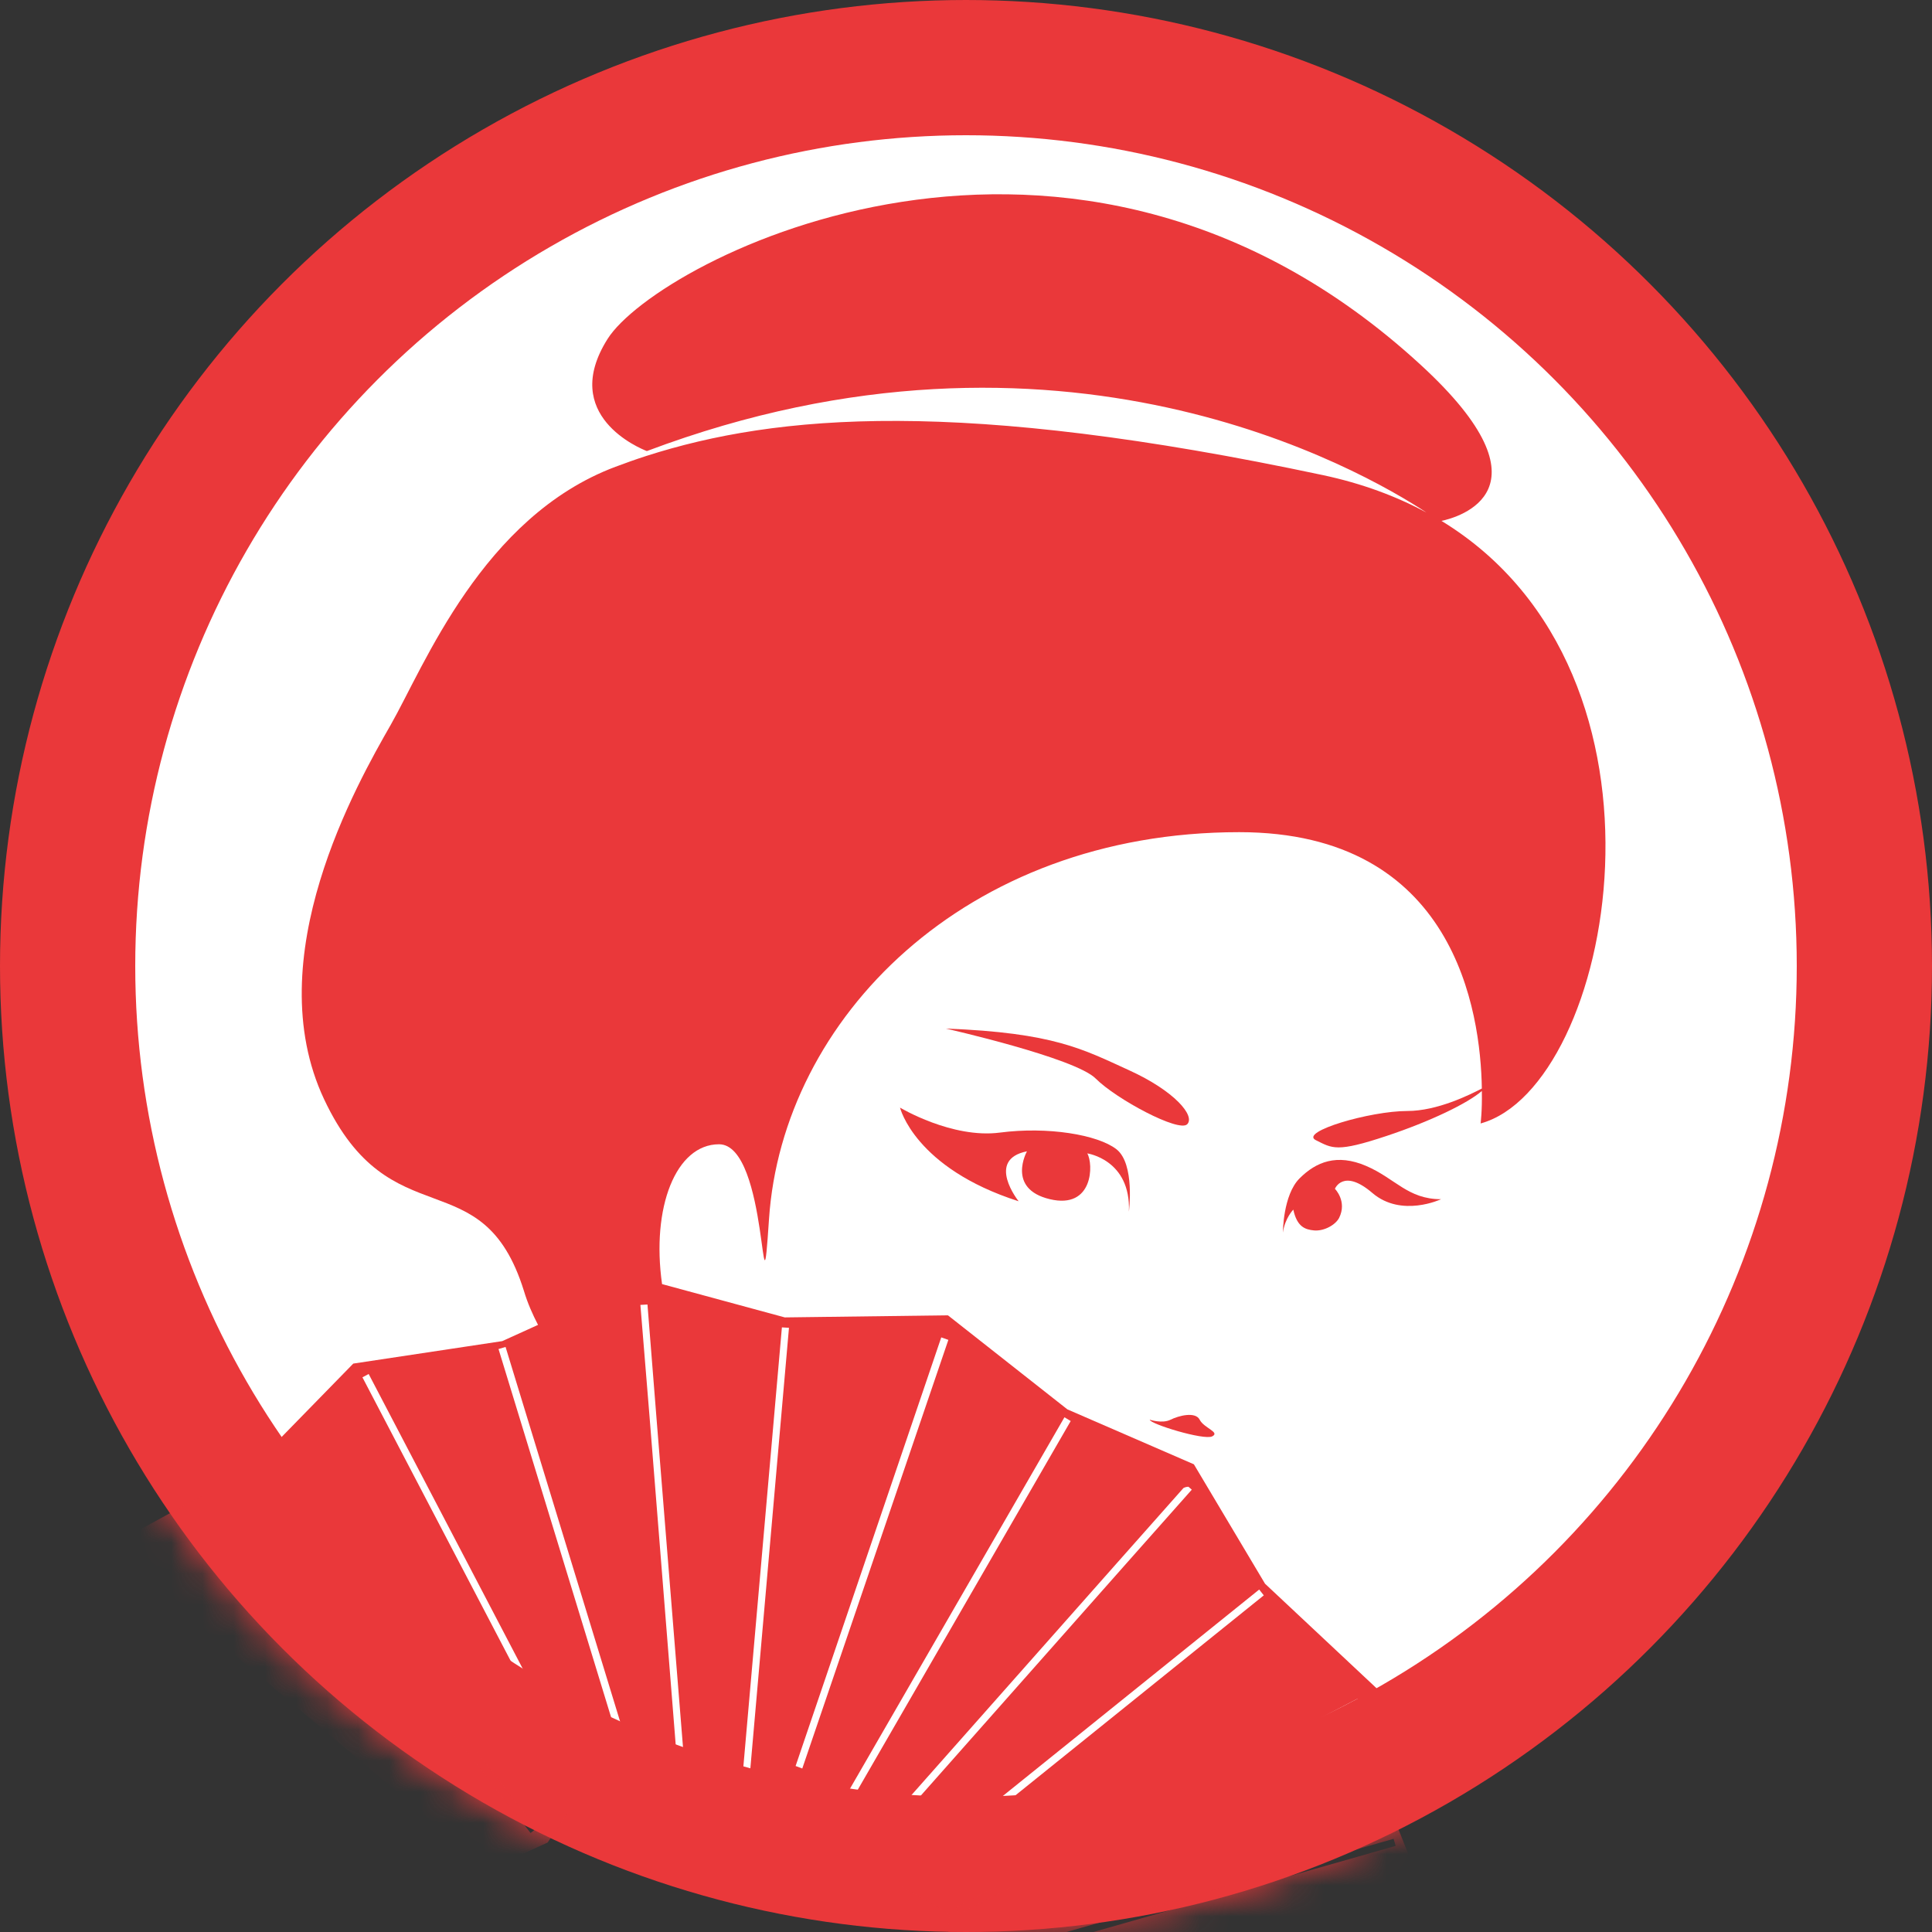 <?xml version="1.0" encoding="UTF-8"?> <svg xmlns="http://www.w3.org/2000/svg" width="62" height="62" viewBox="0 0 62 62" fill="none"><rect x="0" y="0" width="62" height="62" fill="#333333" stroke="none"/> <circle cx="31" cy="31" r="28.83" fill="white" stroke="#EA383A" stroke-width="4.34"></circle> <mask id="mask0" mask-type="alpha" maskUnits="userSpaceOnUse" x="0" y="0" width="62" height="62"> <circle cx="31" cy="31" r="31" fill="#C4C4C4"></circle> </mask> <g mask="url(#mask0)"> <path d="M35.827 36.88C35.226 36.413 33.624 36.146 32.088 36.346C30.552 36.547 28.883 35.545 28.883 35.545C28.883 35.545 29.35 37.481 32.689 38.55C32.689 38.55 31.62 37.214 32.956 36.947C32.956 36.947 32.288 38.149 33.69 38.483C35.093 38.817 35.093 37.348 34.892 37.014C34.892 37.014 36.294 37.214 36.228 38.883C36.228 38.883 36.428 37.348 35.827 36.88Z" fill="#EA383A"></path> <path d="M44.041 38.284C44.976 39.085 46.245 38.484 46.245 38.484C45.176 38.484 44.776 37.816 43.841 37.416C42.906 37.015 42.238 37.282 41.704 37.816C41.17 38.35 41.17 39.552 41.17 39.552C41.237 39.085 41.504 38.818 41.504 38.818C41.624 39.379 41.891 39.459 42.172 39.486C42.492 39.512 42.853 39.312 42.973 39.085C43.24 38.551 42.839 38.15 42.839 38.15C42.839 38.15 43.106 37.482 44.041 38.284Z" fill="#EA383A"></path> <path d="M38.098 36.079C38.365 35.812 37.697 35.011 36.228 34.343C34.76 33.675 33.825 33.141 30.352 33.008C30.352 33.008 34.492 33.943 35.16 34.61C35.828 35.278 37.831 36.346 38.098 36.079Z" fill="#EA383A"></path> <path d="M38.9 46.095C39.167 45.961 38.633 45.828 38.499 45.56C38.365 45.293 37.831 45.427 37.564 45.56C37.297 45.694 36.897 45.56 36.897 45.56C36.897 45.694 38.633 46.228 38.9 46.095Z" fill="#EA383A"></path> <path d="M46.258 16.716C46.766 16.61 49.984 15.742 45.591 11.708C34.386 1.412 21.099 8.33 19.496 10.88C17.947 13.338 20.551 14.393 20.752 14.473C20.765 14.473 20.765 14.473 20.765 14.473C33.999 9.492 43.694 15.074 45.778 16.449C44.816 15.928 43.708 15.514 42.453 15.247C30.834 12.777 24.945 13.284 20.738 14.633C20.404 14.74 20.071 14.86 19.75 14.98C15.477 16.583 13.607 21.39 12.539 23.26C11.47 25.13 8.265 30.738 10.402 35.279C12.539 39.819 15.477 37.148 16.812 41.422C16.932 41.823 17.093 42.183 17.266 42.517L16.118 43.038L11.337 43.759L8.025 47.151L3.444 49.662L15.69 59.984L17.573 59.13L18.668 57.514L20.511 57.661L21.833 56.553L23.676 57.514L25.439 57.14L26.841 58.542L28.39 58.689L28.911 60.532L30.46 61.413L30.38 63.256L31.489 64.872L30.607 66.501L31.048 68.424L29.392 69.493L42.973 77.091L45.844 73.179V68.01L46.726 63.363L44.883 58.716L44.215 54.215L40.596 50.823L38.313 46.991L34.253 45.228L30.42 42.21L25.185 42.277L21.246 41.208C20.898 38.751 21.686 36.721 23.075 36.721C24.678 36.721 24.411 43.131 24.678 39.125C25.105 32.715 30.954 26.705 39.768 26.705C46.686 26.705 47.514 32.461 47.554 34.932C47.167 35.132 46.125 35.653 45.163 35.653C43.962 35.653 41.691 36.321 42.225 36.588C42.76 36.855 42.893 36.988 44.496 36.454C45.898 35.987 47.087 35.413 47.554 35.012C47.567 35.653 47.514 36.053 47.514 36.053C51.761 34.892 54.338 21.644 46.258 16.716ZM43.681 54.71L30.794 61.413L30.687 61.213L43.574 54.509L43.681 54.71ZM45.671 67.957L31.195 66.755L31.208 66.528L45.684 67.73L45.671 67.957ZM45.19 73.125L31.328 68.798L31.395 68.571L45.257 72.898L45.19 73.125ZM31.822 65.073L31.796 64.846L46.245 63.377L46.272 63.604L31.822 65.073ZM30.821 63.216L30.754 62.989L44.723 59.01L44.789 59.237L30.821 63.216ZM29.245 60.305L29.098 60.118L40.409 51.01L40.556 51.197L29.245 60.305ZM35.895 50.102L37.979 47.752C38.032 47.725 38.086 47.712 38.139 47.712L38.246 47.805L36.149 50.169L28.617 58.676L28.444 58.516L35.895 50.102ZM27.095 58.182L26.895 58.062L34.159 45.482L34.36 45.602L27.095 58.182ZM25.746 56.753L25.532 56.673L30.206 42.918L30.434 42.998L25.746 56.753ZM20.845 45.468L20.551 41.876L20.778 41.863L21.072 45.562L21.94 56.339L21.713 56.352L20.845 45.468ZM17.026 58.823L8.092 47.378L8.279 47.231L17.213 58.676L17.026 58.823ZM11.631 44.2L11.831 44.093L18.561 56.966L18.361 57.073L11.631 44.2ZM20.244 57.18L15.998 43.292L16.224 43.225L20.471 57.113L20.244 57.18ZM24.05 57.087L23.823 57.06L25.092 42.597L25.319 42.611L24.05 57.087Z" fill="#EA383A"></path> </g> </svg> 